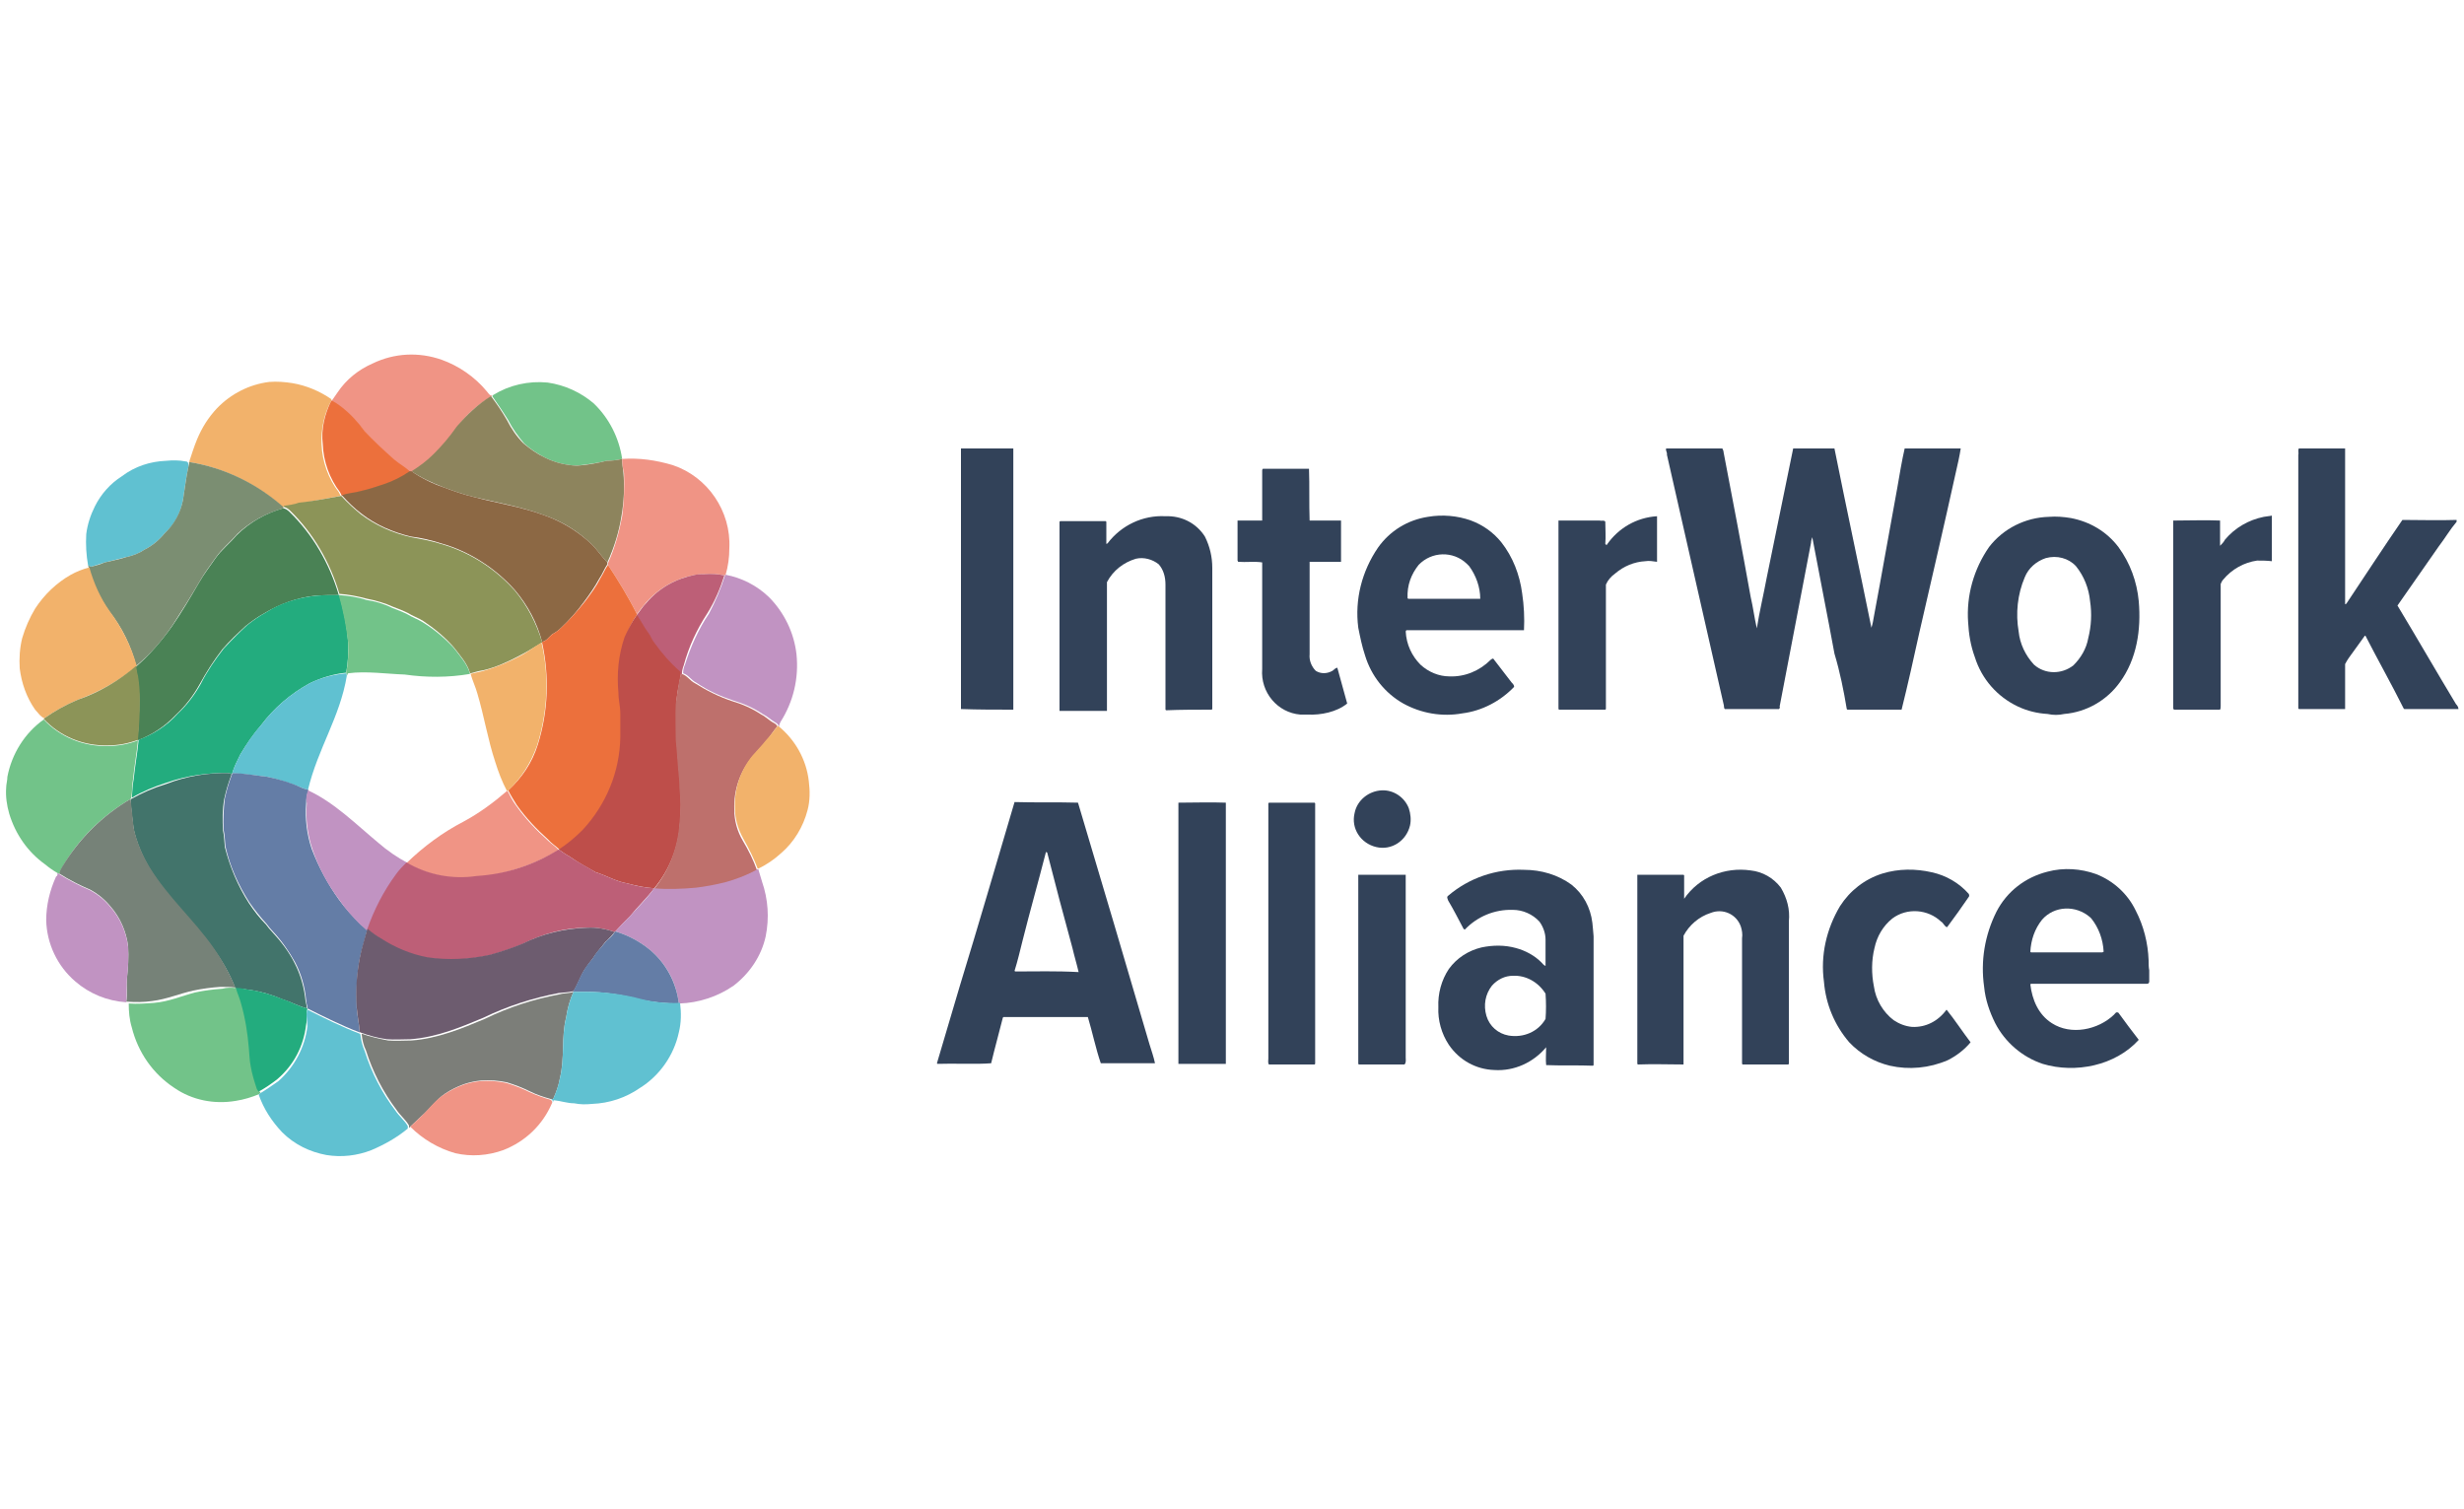 <?xml version="1.0" encoding="UTF-8"?> <!-- Generator: Adobe Illustrator 24.1.3, SVG Export Plug-In . SVG Version: 6.00 Build 0) --> <svg xmlns="http://www.w3.org/2000/svg" xmlns:xlink="http://www.w3.org/1999/xlink" id="Layer_1" x="0px" y="0px" viewBox="0 0 400 245" style="enable-background:new 0 0 400 245;" xml:space="preserve"> <style type="text/css"> .st0{fill:#F09485;} .st1{fill:#F2B26B;} .st2{fill:#72C389;} .st3{fill:#8D845D;} .st4{fill:#EC703C;} .st5{fill:#60C1D1;} .st6{fill:#7B8E72;} .st7{fill:#8C6844;} .st8{fill:#8C9458;} .st9{fill:#4A8255;} .st10{fill:#BD5F77;} .st11{fill:#C193C2;} .st12{fill:#23AC7E;} .st13{fill:#BE4E4A;} .st14{fill:#BE706C;} .st15{fill:#42746B;} .st16{fill:#647DA6;} .st17{fill:#768278;} .st18{fill:#6D5C6F;} .st19{fill:#324259;} .st20{fill:#7C7E79;} </style> <path class="st0" d="M71.7,58.4c2.8,1,5.4,2.8,7.3,5.1c0.2,0.2,0.5,0.8,0.9,0.7l-0.2,0.2c-2.2,1.3-4.1,3-5.6,5.1 c-1.1,1.6-2.3,3-3.7,4.4c-1.1,1-2.3,2-3.6,2.8h-0.3c-0.8-0.8-1.8-1.2-2.5-2c-1.7-1.4-3.2-2.9-4.7-4.5c-1.1-1.4-2.3-2.7-3.7-3.9 c-0.5-0.4-1.1-0.8-1.7-1.1v-0.2c0.3-0.4,0.6-0.9,0.9-1.3c1.4-2.1,3.4-3.7,5.7-4.7C64,57.3,68,57.1,71.7,58.4z"></path> <path class="st1" d="M43.7,62c1.3-0.1,2.5,0,3.8,0.2c2.3,0.4,4.4,1.3,6.3,2.6V65c-1.2,2.2-1.7,4.7-1.6,7.1c0.1,2.8,1.1,5.6,2.8,7.8 c0.1,0.2,0.2,0.4,0.3,0.6c-2.3,0.4-4.7,0.9-7,1.3c-0.8,0.2-1.6,0.4-2.4,0.5c-4.3-3.8-9.6-6.4-15.2-7.3c0.4-1.2,0.8-2.5,1.3-3.7 c0.8-1.9,1.8-3.5,3.2-5C37.5,63.9,40.5,62.4,43.7,62z"></path> <path class="st2" d="M88.9,62.1c2.8,0.4,5.4,1.6,7.5,3.4c2.5,2.4,4.1,5.6,4.6,9c-0.8,0.2-1.7,0.3-2.5,0.3c-1.6,0.4-3.2,0.6-4.9,0.8 c-1.8-0.1-3.5-0.5-5.1-1.3c-1.2-0.6-2.4-1.4-3.4-2.3c-1-1.2-1.9-2.4-2.6-3.8c-0.8-1.3-1.7-2.6-2.6-3.9l0.2-0.2 C82.7,62.5,85.8,61.8,88.9,62.1L88.9,62.1z"></path> <path class="st3" d="M79.7,64.3c0.9,1.2,1.8,2.5,2.6,3.9c0.7,1.4,1.6,2.7,2.7,3.8c1.1,0.9,2.2,1.7,3.5,2.3c1.6,0.8,3.3,1.2,5.1,1.3 c1.6-0.1,3.3-0.4,4.9-0.8c0.8,0,1.7-0.1,2.5-0.3c0,0.7,0.1,1.5,0.2,2.2c0.2,2.3,0.1,4.7-0.3,7c-0.4,2.6-1.2,5.2-2.3,7.6 c-0.9-0.9-1.6-2-2.5-2.9c-2.2-2.1-4.7-3.7-7.6-4.7c-3.7-1.4-7.7-2.1-11.5-3c-1.7-0.4-3.4-1-5-1.6c-1.8-0.7-3.6-1.5-5.2-2.6 c1.3-0.8,2.5-1.7,3.6-2.8c1.3-1.3,2.6-2.8,3.7-4.4C75.7,67.4,77.6,65.6,79.7,64.3z"></path> <path class="st4" d="M53.8,65c0.6,0.3,1.2,0.7,1.7,1.1c1.4,1.1,2.6,2.4,3.7,3.9c1.5,1.6,3.1,3.1,4.8,4.6c0.8,0.7,1.8,1.2,2.6,2 c-1.3,0.9-2.7,1.6-4.2,2.1c-1.2,0.4-2.5,0.8-3.7,1.1c-1,0.3-2.1,0.3-3.1,0.7h-0.1c-0.1-0.2-0.2-0.4-0.3-0.6c-1.7-2.2-2.7-5-2.8-7.8 C52.1,69.7,52.7,67.2,53.8,65z"></path> <path class="st0" d="M101,74.5c2.8-0.2,5.5,0.2,8.2,1c5.7,1.9,9.5,7.5,9.2,13.5c0,1.5-0.2,2.9-0.6,4.3l-0.1,0.1 c-1.1-0.2-2.1-0.3-3.2-0.2c-0.5,0-1,0-1.5,0.1c-3.1,0.5-6,2.1-8.1,4.5c-0.5,0.6-1,1.2-1.5,1.9c-1.4-2.8-3-5.4-4.7-8v-0.3 c1.1-2.4,1.8-5,2.3-7.6c0.3-2.3,0.4-4.7,0.3-7C101.1,76,101,75.3,101,74.5z"></path> <path class="st5" d="M27,74.8c1-0.1,2.1-0.1,3.1,0.1c0.5,0,0.5,0.4,0.5,0.8c-0.4,1.8-0.6,3.6-0.9,5.5c-0.4,2.1-1.4,4-3,5.4 c-0.9,1.1-2,2-3.2,2.6c-0.9,0.6-1.9,1-2.9,1.2c-1.2,0.3-2.4,0.6-3.6,0.9c-0.7,0.2-1.5,0.5-2.2,0.7l-0.5-0.2 c-0.3-1.7-0.4-3.4-0.3-5.1c0.2-1.6,0.7-3.1,1.4-4.5c1-2,2.5-3.7,4.4-4.9C21.9,75.7,24.4,74.9,27,74.8z"></path> <path class="st6" d="M30.7,75c5.7,0.9,11,3.5,15.3,7.3v0.2c-2.8,0.8-5.4,2.2-7.5,4.2c-1.1,1.3-2.4,2.3-3.4,3.7c-1,1.4-1.9,2.6-2.7,4 c-1.4,2.4-2.9,4.8-4.4,7.1c-1.7,2.5-3.6,4.7-5.9,6.6c-0.8-3.2-2.3-6.3-4.4-8.9c-1.5-2.1-2.7-4.5-3.3-7.1l-0.1-0.3l0.5,0.2 c0.8-0.2,1.5-0.4,2.2-0.7c1.2-0.3,2.4-0.5,3.6-0.9c1-0.2,2-0.6,2.9-1.2c1.2-0.6,2.3-1.5,3.2-2.6c1.6-1.5,2.6-3.4,3-5.4 c0.3-1.8,0.5-3.7,0.9-5.5C30.7,75.4,30.7,75.2,30.7,75z"></path> <path class="st7" d="M66.5,76.5h0.3c1.6,1.1,3.4,2,5.2,2.6c1.6,0.6,3.3,1.2,5,1.6c3.8,1,7.8,1.6,11.5,3c2.8,1,5.4,2.6,7.6,4.7 c0.9,0.9,1.6,2,2.5,2.9v0.3c-0.5,0.7-0.8,1.6-1.3,2.3c-0.7,1.3-1.6,2.6-2.5,3.8c-1.1,1.5-2.4,3-3.8,4.3c-0.4,0.4-0.9,0.7-1.4,1 c-0.6,0.5-0.8,1-1.6,1.2c-0.8-3.1-2.3-5.9-4.4-8.4c-3.2-3.6-7.4-6.3-12-7.6c-1.6-0.5-3.2-0.9-4.9-1.1c-2.9-0.7-5.7-1.9-8-3.7 c-1.2-0.9-2.2-1.9-3.2-3c1-0.4,2.1-0.4,3.1-0.7c1.3-0.3,2.5-0.7,3.7-1.1C63.8,78.1,65.2,77.4,66.5,76.5z"></path> <path class="st8" d="M55.4,80.5L55.4,80.5c1,1.1,2.1,2.1,3.2,3c2.4,1.8,5.1,3,8.1,3.7c1.7,0.3,3.3,0.6,4.9,1.1c4.6,1.3,8.8,4,12,7.6 c2,2.4,3.5,5.3,4.4,8.3v0.1c-1.2,0.7-2.4,1.5-3.6,2.1c-1.9,1-3.8,1.9-5.9,2.4c-0.7,0.1-1.4,0.3-2.1,0.5h-0.1c-0.4-1.6-1.7-3-2.7-4.3 c-1.4-1.6-3.1-3-4.9-4.2c-0.8-0.5-1.7-0.8-2.5-1.3c-0.8-0.4-1.6-0.7-2.4-1c-1.3-0.6-2.7-1-4.2-1.3c-1.5-0.4-3-0.7-4.5-0.8 c-1.5-5.1-4.2-9.8-8-13.5c-0.3-0.3-0.6-0.5-1-0.6v-0.2c0.8-0.1,1.6-0.2,2.4-0.5C50.7,81.4,53,80.9,55.4,80.5z"></path> <path class="st9" d="M46,82.5c0.4,0.1,0.7,0.3,1,0.6c3.8,3.7,6.5,8.4,8,13.5c-1.3,0-2.5,0-3.8,0.1c-2.9,0.3-5.7,1.3-8.2,2.8 c-1.1,0.6-2.1,1.3-3.1,2.1c-1.3,1.2-2.6,2.4-3.8,3.8c-1.4,1.8-2.6,3.7-3.7,5.7c-1,1.8-2.3,3.5-3.8,4.9c-1.8,1.9-3.9,3.3-6.3,4.2 c0.2-2.2,0.3-4.3,0.3-6.5c0-1.3-0.1-2.5-0.3-3.8c-0.1-0.5-0.2-1-0.3-1.6c2.2-1.9,4.2-4.2,5.9-6.6c1.6-2.3,3-4.7,4.4-7.1 c0.8-1.4,1.8-2.7,2.7-4c0.9-1.3,2.3-2.4,3.4-3.7C40.6,84.7,43.2,83.3,46,82.5z"></path> <path class="st4" d="M98.7,91.7c1.7,2.6,3.3,5.2,4.7,8v0.1c-0.8,1.1-1.4,2.4-1.8,3.6c-1,2.9-1.3,6-1,9.1c0,1.1,0.4,2.2,0.3,3.4 c0,1.1,0,2.5,0,3.8c-0.2,5.6-2.3,10.9-6.1,15c-1.2,1.2-2.5,2.3-3.9,3.2h-0.1c-0.6-0.6-1.3-1-1.8-1.6c-1.9-1.7-3.6-3.5-5.1-5.6 c-0.5-0.8-1-1.6-1.4-2.4c2.2-2,3.9-4.5,4.8-7.4c1.7-5.4,1.9-11.1,0.7-16.6v-0.1c0.8-0.2,1-0.7,1.6-1.2c0.5-0.3,1-0.6,1.5-1.1 c1.4-1.3,2.7-2.8,3.9-4.3c0.9-1.2,1.8-2.4,2.5-3.8C97.9,93.2,98.2,92.4,98.7,91.7z"></path> <path class="st1" d="M14.5,92.1c0.7,2.5,1.8,5,3.3,7.1c2,2.7,3.5,5.7,4.4,8.9c-2.8,2.4-6.1,4.2-9.6,5.5c-1.9,0.8-3.7,1.8-5.4,3 c-0.7-0.3-1-0.9-1.5-1.4c-1.4-2-2.2-4.3-2.5-6.7c-0.1-1.6,0-3.3,0.4-4.9c0.5-1.7,1.2-3.3,2.1-4.8c1.5-2.3,3.5-4.2,5.8-5.5 C12.4,92.8,13.4,92.4,14.5,92.1z"></path> <path class="st10" d="M112.9,93.3c0.5-0.1,1-0.1,1.5-0.1c1.1-0.1,2.2,0,3.2,0.2c-0.7,2.2-1.6,4.3-2.8,6.2c-1.7,2.6-3,5.4-3.8,8.4 c-0.2,0.5-0.3,1-0.3,1.5l-0.2,0.3c0-0.2-0.1-0.4-0.1-0.6c-1.6-1.4-3-2.9-4.2-4.7c-0.4-0.5-0.5-1-0.9-1.5c-0.8-0.9-1.2-2.1-1.9-3 v-0.2c0.5-0.6,0.9-1.3,1.5-1.9C107,95.4,109.8,93.9,112.9,93.3z"></path> <path class="st11" d="M117.7,93.4l0.1-0.1c2.6,0.5,5,1.7,7,3.6c2.5,2.5,4.1,5.8,4.5,9.3c0.4,3.9-0.5,7.7-2.6,11 c-0.1,0.2-0.2,0.4-0.2,0.7l-0.1-0.1c-0.1-0.2-0.3-0.4-0.5-0.5c-0.7-0.4-1.3-1-2.1-1.4c-1.5-1-3.1-1.7-4.8-2.2 c-2.1-0.7-4.1-1.6-6-2.9c-0.8-0.4-1.2-1.2-2.1-1.5c0-0.5,0.1-1,0.3-1.4c0.9-2.9,2.2-5.8,3.9-8.3C116.1,97.7,117,95.6,117.7,93.4z"></path> <path class="st12" d="M51.3,96.7c1.2-0.1,2.5-0.1,3.8-0.1c0.7,2.5,1.2,5,1.4,7.5c0.1,1.7,0,3.4-0.3,5.1c-2,0.2-4,0.8-5.9,1.7 c-3.1,1.7-5.8,4-7.9,6.8c-1.3,1.5-2.4,3.1-3.4,4.8c-0.5,1-1,2-1.3,3l-0.1,0.2l-0.3-0.2c-3.5-0.1-7,0.4-10.4,1.6 c-1.9,0.6-3.8,1.4-5.5,2.4c0.1-1,0.1-2,0.3-3c0.2-2.1,0.6-4.2,0.8-6.3v-0.1c2.4-0.9,4.6-2.3,6.3-4.2c1.5-1.4,2.8-3.1,3.8-4.9 c1-2,2.3-3.9,3.7-5.7c1.2-1.3,2.5-2.6,3.8-3.8c1-0.8,2-1.5,3.1-2.1C45.5,97.9,48.4,97,51.3,96.7z"></path> <path class="st2" d="M55,96.6c1.5,0.1,3,0.3,4.5,0.8c1.4,0.2,2.8,0.6,4.2,1.3c0.8,0.3,1.6,0.6,2.4,1c0.8,0.5,1.7,0.8,2.5,1.3 c1.8,1.1,3.5,2.5,5,4.1c1,1.3,2.3,2.7,2.7,4.3c-3.5,0.6-7.1,0.6-10.6,0.1c-2.9-0.1-6.3-0.6-9.2-0.2c-0.1,0.1-0.1,0.3-0.2,0.4 l-0.1-0.4c0.3-1.7,0.4-3.4,0.3-5.1C56.2,101.6,55.7,99.1,55,96.6z"></path> <path class="st13" d="M103.4,99.8c0.7,1,1.2,2.1,1.9,3c0.4,0.5,0.5,1,0.9,1.5c1.2,1.7,2.6,3.3,4.2,4.7c0.1,0.2,0.1,0.4,0.1,0.7 c-0.3,1.5-0.6,2.9-0.7,4.4c-0.1,1.9,0,3.9,0,5.8c0.2,2,0.3,4,0.5,6c0.1,0.6,0.1,1.2,0.1,1.8c0.2,1.9,0.2,3.9,0,5.8 c-0.2,3.9-1.7,7.7-4.2,10.7c-1.5-0.1-2.9-0.4-4.4-0.8c-1.8-0.3-3.4-1.3-5.1-1.8c-1.4-0.8-2.9-1.6-4.3-2.6c-0.6-0.3-1.1-0.7-1.7-1.1 c1.4-0.9,2.7-2,3.9-3.2c3.8-4.1,6-9.4,6.1-15c0-1.3,0-2.5,0-3.8c0-1.3-0.3-2.2-0.3-3.4c-0.3-3.1,0-6.2,1-9.1 C102,102.1,102.6,100.9,103.4,99.8z"></path> <path class="st1" d="M87.9,104.3c1.3,5.5,1,11.3-0.7,16.7c-1,2.8-2.6,5.4-4.8,7.4h-0.1c-0.8-1.5-1.4-3.1-1.9-4.7 c-1.2-3.6-1.8-7.4-2.9-11.1c-0.3-1.1-0.8-2.1-1.1-3.2c0.7-0.2,1.4-0.3,2.1-0.5c2.1-0.6,4-1.4,5.9-2.4 C85.6,105.9,86.7,105,87.9,104.3z"></path> <path class="st8" d="M22.1,108.1c0.1,0.5,0.1,1,0.3,1.6c0.2,1.2,0.3,2.5,0.3,3.8c0,2.2-0.1,4.4-0.3,6.5v0.1 c-1.6,0.6-3.2,0.9-4.9,0.9c-3.9,0.1-7.7-1.4-10.4-4.3l0.1-0.1c1.7-1.2,3.5-2.2,5.4-3C16.1,112.4,19.3,110.5,22.1,108.1z"></path> <path class="st5" d="M56.2,109.3l0.1,0.4c-1.1,6.7-4.7,11.8-6.3,18.5c-0.4-0.1-0.8-0.2-1.2-0.4c-1.7-0.7-3.6-1.3-5.4-1.7 c-1.9-0.2-3.8-0.5-5.7-0.6c0.3-1,0.8-2,1.3-3c1-1.7,2.1-3.4,3.4-4.8c2.1-2.8,4.8-5.1,7.9-6.8C52.1,110,54.1,109.5,56.2,109.3z"></path> <path class="st14" d="M110.7,109.4c0.9,0.3,1.3,1.1,2.1,1.5c1.9,1.2,3.9,2.2,6,2.9c1.7,0.5,3.3,1.2,4.8,2.2c0.8,0.4,1.3,1,2.1,1.4 c0.2,0.1,0.4,0.3,0.5,0.5c-0.7,0.8-1.2,1.7-1.9,2.5s-1.5,1.7-2.2,2.5c-2,2.4-3,5.4-2.9,8.5c0,1.8,0.5,3.6,1.4,5.1 c0.9,1.5,1.7,3.1,2.3,4.8c-1.7,0.9-3.4,1.6-5.2,2.1c-1.6,0.4-3.2,0.7-4.8,0.9c-2.2,0.2-4.5,0.3-6.8,0.1c2.5-3,3.9-6.8,4.2-10.7 c0.2-1.9,0.2-3.9,0-5.8c0-0.6,0-1.2-0.1-1.8c-0.2-2-0.3-4-0.5-6c0-1.9-0.1-3.9,0-5.8c0.2-1.5,0.4-3,0.7-4.4L110.7,109.4z"></path> <path class="st2" d="M7.1,116.8c2.7,2.9,6.5,4.4,10.4,4.3c1.7,0,3.3-0.3,4.9-0.9c-0.2,2.1-0.6,4.2-0.8,6.3c-0.2,1-0.1,2-0.3,3 l-0.1,0.2c-4.6,2.7-8.5,6.5-11.1,11.1c-0.2,0.3-0.4,0.7-0.5,1.1l-0.3-0.2c-0.7-0.4-1.4-0.9-2-1.4c-2.8-2-4.8-4.9-5.8-8.2 c-0.4-1.4-0.6-2.8-0.5-4.2c0-0.6,0.2-1.2,0.2-1.8C1.9,122.4,4,119,7.1,116.8z"></path> <path class="st1" d="M126.3,117.8l0.1,0.1c2.7,2.2,4.5,5.4,4.9,8.9c0.2,1.6,0.2,3.2-0.2,4.7c-0.7,2.7-2.2,5.2-4.3,7 c-1.1,1-2.4,1.9-3.7,2.5H123c-0.6-1.6-1.4-3.2-2.3-4.8c-0.9-1.6-1.4-3.3-1.4-5.1c-0.1-3.1,0.9-6.1,2.9-8.5c0.7-0.8,1.5-1.6,2.2-2.5 C125.1,119.4,125.6,118.6,126.3,117.8z"></path> <path class="st15" d="M37.3,125.5l0.3,0.2c-0.5,1.3-0.9,2.6-1.2,4c-0.3,1.7-0.3,3.4-0.2,5.1c0.2,0.9,0.2,1.8,0.3,2.7 c0.8,3.2,2.1,6.3,3.9,9.1c0.8,1.2,1.7,2.4,2.8,3.5c0.3,0.4,0.6,0.8,1,1.2c1.4,1.5,2.7,3.2,3.6,5c1,1.9,1.6,4.1,1.8,6.2 c0.1,0.4,0.2,0.8,0.2,1.2c-1.4-0.4-2.7-1.1-4-1.5c-1.6-0.7-3.3-1.2-5.1-1.5c-0.7,0-1.6-0.4-2.3-0.1l-0.2-0.2 c-0.9-2.3-2.1-4.4-3.5-6.3c-3.3-4.6-7.4-8.2-10.4-13.1c-1.2-2-2.1-4.2-2.6-6.4c-0.2-1.6-0.4-3.1-0.5-4.7l0.1-0.2 c1.8-1,3.6-1.8,5.6-2.4C30.2,126,33.7,125.4,37.3,125.5z"></path> <path class="st16" d="M37.7,125.5c1.9,0,3.8,0.4,5.7,0.6c1.9,0.4,3.7,0.9,5.4,1.7c0.4,0.2,0.8,0.3,1.2,0.4l0.1,0.1 c-0.3,0.7-0.4,1.4-0.4,2.1c-0.2,2.5,0.1,5,0.9,7.4c1.1,2.9,2.6,5.7,4.4,8.2c1,1.4,2.2,2.7,3.4,3.9c0.4,0.4,0.8,0.7,1.2,1.1 c-0.4,1.6-0.9,3.1-1.2,4.6c-0.5,2.6-0.6,5.3-0.5,8c0.1,1.3,0.4,2.6,0.5,4c-2.9-1.1-5.7-2.5-8.5-3.9v-0.1c0-0.4-0.2-0.8-0.2-1.2 c-0.2-2.2-0.8-4.3-1.8-6.2c-1-1.8-2.2-3.5-3.6-5c-0.4-0.4-0.7-0.8-1-1.2c-1-1.1-1.9-2.2-2.8-3.5c-1.8-2.8-3.2-5.9-3.9-9.1 c-0.1-0.9-0.1-1.8-0.3-2.7c-0.1-1.7,0-3.4,0.2-5.1c0.3-1.4,0.7-2.7,1.2-4L37.7,125.5z"></path> <path class="st11" d="M50,128.3c4.2,1.9,7.9,5.6,11.4,8.5c1.5,1.3,3.1,2.4,4.8,3.3v0.1c-0.6,0.6-1.2,1.2-1.7,1.9 c-2.1,2.7-3.7,5.8-4.7,9l-0.1,0.1c-0.4-0.4-0.8-0.8-1.2-1.1c-1.2-1.2-2.4-2.5-3.4-4c-1.9-2.5-3.4-5.3-4.4-8.3 c-0.8-2.4-1.1-4.9-0.9-7.4C49.6,129.6,49.8,128.9,50,128.3z"></path> <path class="st0" d="M82.3,128.4h0.1c0.4,0.8,0.8,1.6,1.4,2.4c1.5,2.1,3.2,3.9,5.1,5.6c0.6,0.6,1.3,1,1.8,1.6 c-4,2.4-8.5,3.9-13.2,4.4c-3.9,0.5-7.9-0.3-11.4-2.2V140c2.7-2.6,5.8-4.9,9.1-6.6C77.8,132,80.1,130.3,82.3,128.4z"></path> <path class="st17" d="M21.2,129.7c0.2,1.6,0.3,3.1,0.5,4.7c0.5,2.3,1.4,4.4,2.6,6.4c3,4.9,7.2,8.5,10.4,13.1c1.4,2,2.6,4.2,3.5,6.4 c-0.8-0.1-1.6-0.1-2.4-0.1c-1.5,0.1-3,0.3-4.4,0.6c-2.3,0.5-4.3,1.4-6.7,1.7c-1.4,0.2-2.7,0.2-4.1,0.1h-0.1c0.2-1.2,0-2.4,0.1-3.7 c0.2-1.8,0.3-3.5,0.2-5.3c-0.3-2.4-1.3-4.7-2.9-6.5c-0.9-1.1-2-2-3.3-2.7c-1.7-0.7-3.4-1.6-5-2.6c0.1-0.4,0.3-0.8,0.5-1.1 C12.8,136.2,16.6,132.4,21.2,129.7z"></path> <path class="st10" d="M90.7,137.9L90.7,137.9c0.6,0.4,1.1,0.8,1.7,1.1c1.4,1,2.9,1.7,4.3,2.6c1.7,0.5,3.3,1.5,5.1,1.8 c1.4,0.4,2.9,0.7,4.4,0.8c-1.2,1.6-2.7,3-3.9,4.5c-0.8,0.8-1.6,1.6-2.4,2.5l-0.1,0.1c-1.4-0.5-3-0.8-4.5-0.7c-3.7,0-7.3,1-10.6,2.7 c-1.7,0.7-3.5,1.3-5.3,1.8c-3.3,0.7-6.7,0.9-10.1,0.4c-2.7-0.5-5.3-1.5-7.6-3.1c-0.7-0.5-1.5-1-2.1-1.5c1.1-3.2,2.7-6.3,4.7-9 c0.5-0.7,1.1-1.3,1.7-1.9c3.4,2,7.4,2.8,11.4,2.2C82.2,141.9,86.7,140.4,90.7,137.9z"></path> <path class="st11" d="M123,141.1h0.1c0.2,0.7,0.4,1.3,0.6,2c1,2.9,1.2,5.9,0.6,8.9c-0.7,3.2-2.6,6-5.2,8c-2.6,1.8-5.7,2.8-8.8,2.9 h-0.1c-0.4-3.5-2.1-6.6-4.8-8.8c-1.6-1.3-3.5-2.3-5.5-2.9c0.8-0.9,1.6-1.7,2.4-2.5c1.3-1.5,2.8-2.9,3.9-4.5c2.2,0.2,4.5,0.1,6.8-0.1 c1.6-0.2,3.2-0.5,4.8-0.9C119.6,142.7,121.4,142,123,141.1z"></path> <path class="st11" d="M9.3,141.7l0.3,0.2c1.6,1,3.3,1.9,5,2.6c1.3,0.7,2.4,1.6,3.3,2.7c1.6,1.8,2.6,4.1,2.9,6.5 c0.1,1.8,0,3.5-0.2,5.3c-0.1,1.2,0,2.5-0.1,3.7c-3.1-0.2-6-1.4-8.3-3.4c-2.9-2.5-4.6-6.1-4.7-9.9c0-2.5,0.6-4.9,1.6-7.1 C9.3,142.2,9.4,142,9.3,141.7z"></path> <path class="st18" d="M95.3,150.6c1.5-0.1,3.1,0.2,4.5,0.7c-0.4,0.5-0.8,0.9-1.2,1.3c-0.5,0.4-0.8,1-1.2,1.4c-0.4,0.5-0.8,1-1.1,1.5 c-0.5,0.6-1,1.3-1.4,1.9c-0.7,1.1-1.1,2.4-1.8,3.5c-0.8,0.2-1.6,0.2-2.4,0.3c-4.2,0.8-8.3,2.1-12.2,4c-3.8,1.6-7.7,3.2-11.9,3.5 c-1.3,0-2.5,0.1-3.8,0c-1.5-0.2-2.9-0.6-4.3-1.1l-0.1-0.1c-0.1-1.3-0.4-2.6-0.5-4c-0.2-2.7,0-5.4,0.5-8c0.3-1.6,0.8-3.1,1.2-4.6 l0.1-0.1c0.7,0.6,1.4,1.1,2.1,1.5c2.3,1.5,4.9,2.6,7.6,3.1c3.4,0.5,6.8,0.3,10.1-0.4c1.8-0.5,3.6-1.1,5.3-1.8 C88,151.6,91.6,150.7,95.3,150.6z"></path> <path class="st16" d="M99.8,151.3l0.1-0.1c2,0.6,3.9,1.6,5.5,2.9c2.7,2.2,4.4,5.4,4.8,8.8c-2.1,0-4.1-0.2-6.1-0.6 c-2.9-0.8-6-1.3-9.1-1.3c-0.7,0-1.3,0-2,0c0.7-1.1,1.1-2.4,1.8-3.5c0.4-0.7,0.9-1.3,1.4-1.9c0.3-0.5,0.7-1.1,1.1-1.5 c0.4-0.4,0.8-1,1.2-1.4C99.1,152.2,99.5,151.8,99.8,151.3z"></path> <path class="st19" d="M164.5,115.2c0-14.1,0-28.3,0-42.4c-2.8,0-5.7,0-8.5,0v42.3C158.8,115.2,161.6,115.2,164.5,115.2z"></path> <path class="st19" d="M299.8,115.1l0.1,0.1c2.9,0,5.9,0,8.8,0c1-4,2-8.5,2.9-12.6c2-8.7,4-17.3,5.9-25.9c0.3-1.3,0.6-2.6,0.8-3.9 c-3,0-6,0-9.1,0c-0.4,1.7-0.9,4.6-1.2,6.4c-1.3,7-2.5,14-3.8,20.9c-0.1,0.6-0.2,1.2-0.4,1.8c-1.9-9.4-4.1-19.6-6-29.1 c-2.2,0-4.5,0-6.7,0c-1.4,6.8-2.9,14.2-4.3,21c-0.5,2.7-1.2,5.6-1.6,8.2c-0.4-1.7-0.6-3.4-1-5.1c-1.4-7.8-2.9-15.7-4.4-23.5 c0-0.2-0.1-0.4-0.2-0.6c-3,0-6,0-9.1,0c-0.2,0.2,0.2,0.7,0.1,1l9.2,40.5c0.1,0.2,0,0.6,0.2,0.8c2.9,0,5.9,0,8.8,0 c0.1-0.1,0.2-0.3,0.1-0.4c1.7-8.9,3.4-17.8,5.1-26.6c0-0.3,0.1-0.6,0.2-0.9c1.1,5.9,2.5,12.9,3.6,18.9 C298.7,109.1,299.3,112.1,299.8,115.1z"></path> <path class="st19" d="M398.7,114.3c-3.2-5.3-6.3-10.7-9.5-16c2.2-3.2,4.5-6.4,6.7-9.6c1-1.3,1.8-2.7,2.9-4v-0.3 c-2.9,0.1-5.9,0-8.8,0c-3.1,4.5-6.1,9.1-9.1,13.6l-0.2,0.1c0-0.4,0-0.7,0-1.1c0-8.1,0-16.1,0-24.2h-7.5c-0.2,0.2,0,0.8-0.1,1 c0,13.7,0,27.5,0,41.2l0.1,0.1c2.5,0,5,0,7.5,0c0-2.4,0-4.9,0-7.3c0.2-0.4,0.4-0.7,0.6-1c0.9-1.2,1.7-2.4,2.6-3.6h0.1 c2,3.9,4.2,7.8,6.2,11.8l0.1,0.1c2.9,0,5.9,0,8.8,0C399.1,114.8,398.9,114.5,398.7,114.3z"></path> <path class="st19" d="M216.3,108.9c-0.9,0.5-1.9,0.5-2.7,0c-0.7-0.7-1.1-1.7-1-2.7V91.2c1.6,0,3.4,0,5.1,0c0-2.2,0-4.5,0-6.7 c-1.7,0-3.4,0-5.1,0c-0.1-2.7,0-5.7-0.1-8.4c-2.5,0-5,0-7.5,0l-0.1,0.2c0,2.7,0,5.4,0,8.2c-1.3,0-2.7,0-4,0c0,2.2,0,4.4,0,6.5 l0.1,0.2c1.2,0.1,2.8-0.1,3.9,0.1c0,5.8,0,11.6,0,17.3c-0.3,3.8,2.5,7.1,6.2,7.4c0.4,0,0.8,0,1.2,0c2.1,0.1,4.7-0.4,6.4-1.8 c-0.5-1.9-1.1-3.9-1.6-5.8C216.8,108.4,216.6,108.7,216.3,108.9z"></path> <path class="st19" d="M196.7,115.2l0.1-0.1c0-7.6,0-15.3,0-22.9c0-1.8-0.4-3.5-1.2-5.1c-1.4-2.2-3.8-3.4-6.4-3.3 c-3.7-0.2-7.2,1.5-9.4,4.4l-0.2,0.1c0-1.2,0-2.4,0-3.6l-0.1-0.1c-2.5,0-4.9,0-7.4,0l-0.1,0.1c0,10.2,0,20.4,0,30.7h7.7 c0-7,0-13.9,0-20.9c1-1.9,2.7-3.2,4.7-3.8c1.3-0.3,2.7,0.1,3.7,0.9c0.8,0.9,1.1,2.1,1.1,3.3c0,6.8,0,13.5,0,20.3l0.1,0.1 C191.7,115.2,194.2,115.2,196.7,115.2z"></path> <path class="st19" d="M221.6,106.4c1,3.3,3.2,6.1,6.2,7.8c2.9,1.6,6.3,2.2,9.6,1.6c3.2-0.4,6.2-2,8.4-4.3c0-0.3-0.2-0.5-0.4-0.7 c-1-1.3-2-2.6-3-3.9c-0.1,0-0.3,0.1-0.4,0.2c-1.8,1.8-4.2,2.8-6.7,2.7c-1.7,0-3.4-0.7-4.7-1.9c-1.4-1.4-2.3-3.3-2.4-5.4l0.1-0.2 c6.4,0,12.8,0,19.1,0c0.1-2,0-4-0.3-6c-0.4-3-1.5-5.9-3.4-8.3c-1.3-1.6-3-2.8-4.9-3.5c-2.2-0.8-4.7-1-7-0.6c-3.3,0.5-6.2,2.3-8.1,5 c-2.6,3.8-3.8,8.4-3.2,13C220.8,103.4,221.1,104.9,221.6,106.4z M230.3,91.7c2.1-2.2,5.6-2.3,7.8-0.2c0.1,0.1,0.2,0.2,0.4,0.4 c1.1,1.5,1.8,3.4,1.8,5.3c-3.9,0-7.8,0-11.7,0l-0.1-0.1C228.4,95,229.1,93.2,230.3,91.7z"></path> <path class="st19" d="M269,91.2c0-2.5,0-5,0-7.4c-3.3,0.2-6.3,1.9-8.2,4.7l-0.2-0.2c0.1-1.2,0-2.4,0-3.6c-0.1-0.3-0.7-0.1-0.9-0.2 c-2.2,0-4.5,0-6.7,0c0,10.2,0,20.4,0,30.6l0.1,0.1c2.5,0,5,0,7.5,0l0.1-0.1c0-6.7,0-13.5,0-20.2c0.3-0.7,0.8-1.3,1.5-1.8 c1.4-1.2,3.1-1.9,4.9-2C267.7,91,268.3,91.1,269,91.2z"></path> <path class="st19" d="M327.6,114.7c1.5,0.7,3.1,1.1,4.8,1.2c0.9,0.2,1.8,0.2,2.7,0c3.6-0.3,6.9-2.2,9-5.1c2.8-3.8,3.5-8.6,3.1-13.2 c-0.3-3.2-1.4-6.2-3.3-8.8c-1.9-2.5-4.6-4.1-7.7-4.7c-1.2-0.2-2.4-0.3-3.6-0.2c-3.8,0.1-7.4,1.9-9.7,4.9c-2.5,3.6-3.7,7.9-3.4,12.2 c0.1,1.9,0.4,3.8,1.1,5.7C321.7,110.2,324.2,113.1,327.6,114.7z M328.7,93.7c0.6-1.5,1.9-2.6,3.4-3.1c1.8-0.5,3.7,0,4.9,1.3 c1.3,1.6,2.1,3.6,2.3,5.7c0.3,2,0.2,4-0.3,6c-0.3,1.7-1.2,3.2-2.4,4.4c-1.9,1.5-4.6,1.5-6.4-0.1c-1.4-1.5-2.3-3.4-2.5-5.4 C327.2,99.6,327.5,96.5,328.7,93.7L328.7,93.7z"></path> <path class="st19" d="M367.5,83.9c-2.5,0.5-4.7,1.8-6.3,3.7c-0.2,0.4-0.5,0.7-0.8,1c0-1.4,0-2.7,0-4.1c-2.4-0.1-5,0-7.4,0h-0.2 c0,9.8,0,20.6,0,30.5l0.1,0.2c2.5,0,5,0,7.5,0c0.1-0.2,0.1-0.4,0.1-0.6c0-6.6,0-13.2,0-19.8c0.1-0.2,0.2-0.5,0.4-0.7 c1.4-1.7,3.4-2.8,5.5-3.1c0.8,0,1.6,0,2.4,0.1c0-2.4,0-4.9,0-7.4C368.4,83.8,368,83.8,367.5,83.9z"></path> <path class="st19" d="M224.3,128.3c-2.1,0.1-4,1.6-4.4,3.7c-0.6,2.5,1,4.9,3.5,5.5s4.9-1,5.5-3.5c0.2-0.9,0.1-1.9-0.2-2.8 C228,129.4,226.2,128.2,224.3,128.3z"></path> <path class="st19" d="M175,130.3c-3.1-0.1-7.1,0-10.3-0.1c-2.9,9.8-5.9,20.1-8.9,29.9c-1.2,4.1-2.5,8.4-3.7,12.5l0.1,0.1 c2.6-0.1,6.2,0.1,8.7-0.1c0.6-2.5,1.3-5,1.9-7.4l0.1-0.1c4.6,0,9.1,0,13.7,0c0.7,2.3,1.3,5.2,2.1,7.5c2.9,0,5.9,0,8.8,0 c-0.2-1-0.6-2.1-0.9-3.1C182.8,156.5,178.9,143.4,175,130.3z M164.8,157.7l-0.1-0.1c0.5-1.6,0.9-3.3,1.3-4.9 c1.2-4.8,2.6-9.7,3.8-14.4l0.2,0.1c1.3,5.1,2.7,10.4,4.1,15.5c0.3,1.3,0.7,2.6,1,3.9C171.5,157.6,168.1,157.7,164.8,157.7 L164.8,157.7z"></path> <path class="st19" d="M191.3,130.3c0,14.1,0,28.3,0,42.4c2.5,0,5.1,0,7.7,0c0-14.1,0-28.3,0-42.4 C196.5,130.2,193.8,130.3,191.3,130.3z"></path> <path class="st19" d="M213.4,130.3c-2.5,0-4.9,0-7.4,0l-0.1,0.1c0,13.8,0,27.6,0,41.4c0,0.3-0.1,0.8,0.1,1c2.5,0,4.9,0,7.4,0 l0.1-0.1c0-14.1,0-28.2,0-42.3L213.4,130.3z"></path> <path class="st19" d="M258.5,149.8c-0.3-2.5-1.5-4.7-3.4-6.2c-2.2-1.6-4.9-2.4-7.7-2.4c-4.5-0.2-8.9,1.3-12.3,4.2 c-0.3,0.2-0.1,0.5,0,0.8c0.9,1.5,1.7,3.1,2.5,4.6l0.2,0.1c2-2.1,4.8-3.3,7.8-3.2c1.6,0,3.2,0.7,4.3,1.9c0.6,0.8,1,1.9,1,2.9 c0,1.4,0,2.9,0,4.3c-0.3-0.1-0.5-0.4-0.7-0.6c-1.1-1.1-2.6-1.9-4.1-2.3c-1.8-0.5-3.7-0.5-5.6-0.1c-2.1,0.5-4,1.7-5.3,3.5 c-1.2,1.8-1.8,4-1.7,6.2c-0.1,2.1,0.5,4.3,1.7,6.1c1.7,2.5,4.4,4,7.4,4.1c3.2,0.2,6.3-1.2,8.4-3.7c0,1-0.1,2,0,2.9 c2.2,0.1,5.3,0,7.6,0.1l0.1-0.1v-20.9C258.6,151.1,258.6,150.5,258.5,149.8z M250.9,165.4c-1.2,2.1-3.6,3.1-6,2.7 c-1.7-0.3-3.1-1.5-3.6-3.2c-0.5-1.7-0.2-3.5,0.9-4.9c0.9-1,2.1-1.6,3.4-1.6c2.1-0.1,4.1,1,5.3,2.9C251,162.7,251,164.1,250.9,165.4 L250.9,165.4z"></path> <path class="st19" d="M289.1,144.1c-1.2-1.6-3-2.6-4.9-2.8c-4.2-0.6-8.4,1.1-10.8,4.6c0-1.3,0-2.5,0-3.8l-0.1-0.1h-7.5 c0,10.2,0,20.4,0,30.7l0.1,0.1c2.5-0.1,5,0,7.4,0c0-6.9,0-13.9,0-20.9c0.9-1.7,2.5-3.1,4.4-3.7c2-0.8,4.2,0.2,4.9,2.2 c0.2,0.6,0.3,1.3,0.2,1.9c0,6.8,0,13.6,0,20.4l0.1,0.1c2.5,0,4.9,0,7.4,0l0.1-0.1c0-7.7,0-15.4,0-23.1 C290.6,147.6,290.1,145.8,289.1,144.1z"></path> <path class="st19" d="M310.4,166.7c-1.1-0.1-2.1-0.5-3-1.1c-1.7-1.3-2.9-3.3-3.2-5.5c-0.4-2-0.4-4.2,0.1-6.2 c0.4-1.9,1.4-3.6,2.9-4.8c2.4-1.8,5.8-1.5,7.9,0.5c0.4,0.2,0.6,0.9,1,0.9c1.2-1.6,2.4-3.3,3.5-4.9c0.1-0.1,0.1-0.3,0-0.5 c-1.6-1.8-3.7-3-6-3.5c-2.6-0.6-5.4-0.6-8,0.2c-2.9,0.9-5.3,2.8-6.9,5.3c-2.2,3.7-3.2,8-2.6,12.3c0.3,3.6,1.7,7,4.1,9.8 c1.8,1.9,4.1,3.2,6.6,3.8c3.1,0.7,6.4,0.4,9.4-0.9c1.4-0.7,2.7-1.7,3.7-2.9c-1.3-1.7-2.6-3.7-3.9-5.3 C314.6,165.8,312.6,166.8,310.4,166.7z"></path> <path class="st19" d="M348.9,157.5c-0.1-0.5-0.1-1-0.1-1.6c-0.1-2.8-0.8-5.6-2.1-8.1c-1.3-2.7-3.6-4.8-6.4-5.9 c-2.5-0.9-5.3-1.1-7.9-0.4c-3.6,0.9-6.6,3.2-8.3,6.5c-1.9,3.8-2.6,8-2,12.2c0.2,2.1,0.9,4.1,1.8,5.9c1.6,3.1,4.4,5.5,7.7,6.6 c5.3,1.6,11.8,0.3,15.6-3.9c-1.1-1.4-2.2-2.9-3.3-4.4c-0.4-0.2-0.5,0.1-0.7,0.3c-2.6,2.5-7,3.4-10.1,1.4c-2.2-1.4-3.2-3.8-3.5-6.3 l0.1-0.1c6.2,0,12.5,0,18.7,0c0.3,0,0.4,0,0.5-0.3C348.9,158.9,348.9,158.2,348.9,157.5z M341.3,154.6c-3.9,0-7.7,0-11.6,0l-0.1-0.1 c0.1-1.9,0.7-3.7,1.9-5.2c2-2.3,5.5-2.4,7.8-0.4c0.1,0.1,0.2,0.2,0.2,0.2c1.2,1.5,1.9,3.4,2,5.4L341.3,154.6z"></path> <path class="st19" d="M228.2,171.7V142c-2.6,0-5.1,0-7.7,0c0,10.2,0,20.4,0,30.7l0.1,0.1c2.5,0,4.9,0,7.4,0 C228.3,172.5,228.2,172,228.2,171.7z"></path> <path class="st2" d="M38.4,160.4l0.2,0.2c0.2,0.8,0.5,1.6,0.8,2.4c0.7,2.4,1.1,4.9,1.3,7.4c0.2,1,0.1,1.9,0.3,2.9 c0.2,1.3,0.6,2.5,1,3.7c0.1,0.1,0.2,0.3,0.3,0.4l-0.2,0.2c-1.2,0.5-2.5,0.9-3.8,1.1c-3.5,0.6-7.1-0.1-10-2.1 c-3.5-2.3-5.9-5.8-6.9-9.8c-0.4-1.3-0.5-2.6-0.5-3.9c1.4,0.1,2.7,0,4.1-0.1c2.4-0.2,4.4-1.1,6.7-1.7c1.4-0.3,2.9-0.5,4.4-0.6 C36.8,160.3,37.6,160.3,38.4,160.4z"></path> <path class="st12" d="M40.8,160.7c1.7,0.3,3.4,0.8,5.1,1.5c1.3,0.4,2.6,1.2,4,1.5v0.1c-0.3,0.8,0,1.7-0.2,2.5 c-0.4,3.5-2,6.6-4.7,8.9c-0.9,0.7-1.9,1.4-3,2c-0.1-0.1-0.2-0.2-0.3-0.4c-0.4-1.2-0.8-2.5-1-3.7c-0.2-1-0.2-1.9-0.3-2.9 c-0.2-2.5-0.6-5-1.3-7.4c-0.2-0.8-0.6-1.6-0.8-2.4C39.2,160.3,40.1,160.7,40.8,160.7z"></path> <path class="st20" d="M93.1,161c-0.6,1.3-1,2.8-1.2,4.2c-0.8,3.1-0.2,6.6-1,9.8c-0.2,1.2-0.6,2.3-1.1,3.4h-0.4 c-1.1-0.3-2.3-0.7-3.3-1.2c-1.2-0.6-2.5-1.1-3.8-1.5c-1.4-0.3-2.8-0.4-4.2-0.3c-1,0.1-1.9,0.3-2.8,0.6c-1.1,0.4-2.1,0.9-3,1.5 c-1.5,1-2.5,2.5-3.9,3.7l-1.7,1.6l-0.3,0.3v-0.4c-0.6-1-1.4-1.6-2-2.5c-2.2-2.9-3.9-6.2-5-9.7c-0.4-0.8-0.6-1.7-0.7-2.7 c1.4,0.5,2.8,0.8,4.3,1.1c1.3,0.1,2.5,0,3.8,0c4.2-0.3,8.1-1.9,11.9-3.5c3.9-1.9,7.9-3.2,12.2-4C91.5,161.2,92.3,161.3,93.1,161z"></path> <path class="st5" d="M93.1,161c0.7,0,1.3,0,2,0c3.1,0,6.1,0.4,9.1,1.2c2,0.5,4,0.7,6.1,0.6h0.1c0.2,1.6,0.2,3.2-0.2,4.8 c-0.8,3.7-3.1,7-6.3,9c-2.3,1.6-5,2.5-7.8,2.6c-1,0.1-1.9,0.1-2.9-0.1c-1.1,0-2.2-0.4-3.3-0.5c-0.1,0.1-0.1,0.3-0.2,0.4 c0.1-0.3,0-0.5-0.3-0.6h0.4c0.5-1.1,0.9-2.3,1.1-3.4c0.8-3.2,0.2-6.6,1-9.8C92.1,163.8,92.5,162.3,93.1,161z"></path> <path class="st5" d="M49.9,163.9c2.8,1.4,5.6,2.8,8.5,3.9l0.1,0.1c0.1,0.9,0.3,1.8,0.7,2.7c1.1,3.5,2.8,6.8,5,9.7 c0.6,0.9,1.5,1.6,2,2.5v0.4c-1.8,1.5-3.8,2.6-5.9,3.5c-2.3,0.9-4.8,1.2-7.3,0.8c-2.7-0.5-5.2-1.7-7.2-3.7c-1.7-1.8-3-3.8-3.8-6.1 l0.2-0.2c1-0.6,2-1.3,3-2c2.6-2.3,4.3-5.5,4.7-8.9C49.9,165.6,49.6,164.6,49.9,163.9z"></path> <path class="st0" d="M78,175.5c1.4-0.1,2.8,0,4.2,0.3c1.3,0.4,2.6,0.9,3.8,1.5c1.1,0.5,2.2,0.9,3.3,1.2c0.3,0.1,0.4,0.4,0.3,0.6 c-1.5,3.5-4.3,6.2-7.9,7.6c-2.5,0.9-5.2,1.1-7.8,0.5c-2.8-0.8-5.3-2.3-7.3-4.3l1.7-1.6c1.3-1.2,2.3-2.7,3.9-3.7 c0.9-0.6,1.9-1.1,3-1.5C76.1,175.8,77,175.6,78,175.5z"></path> </svg> 